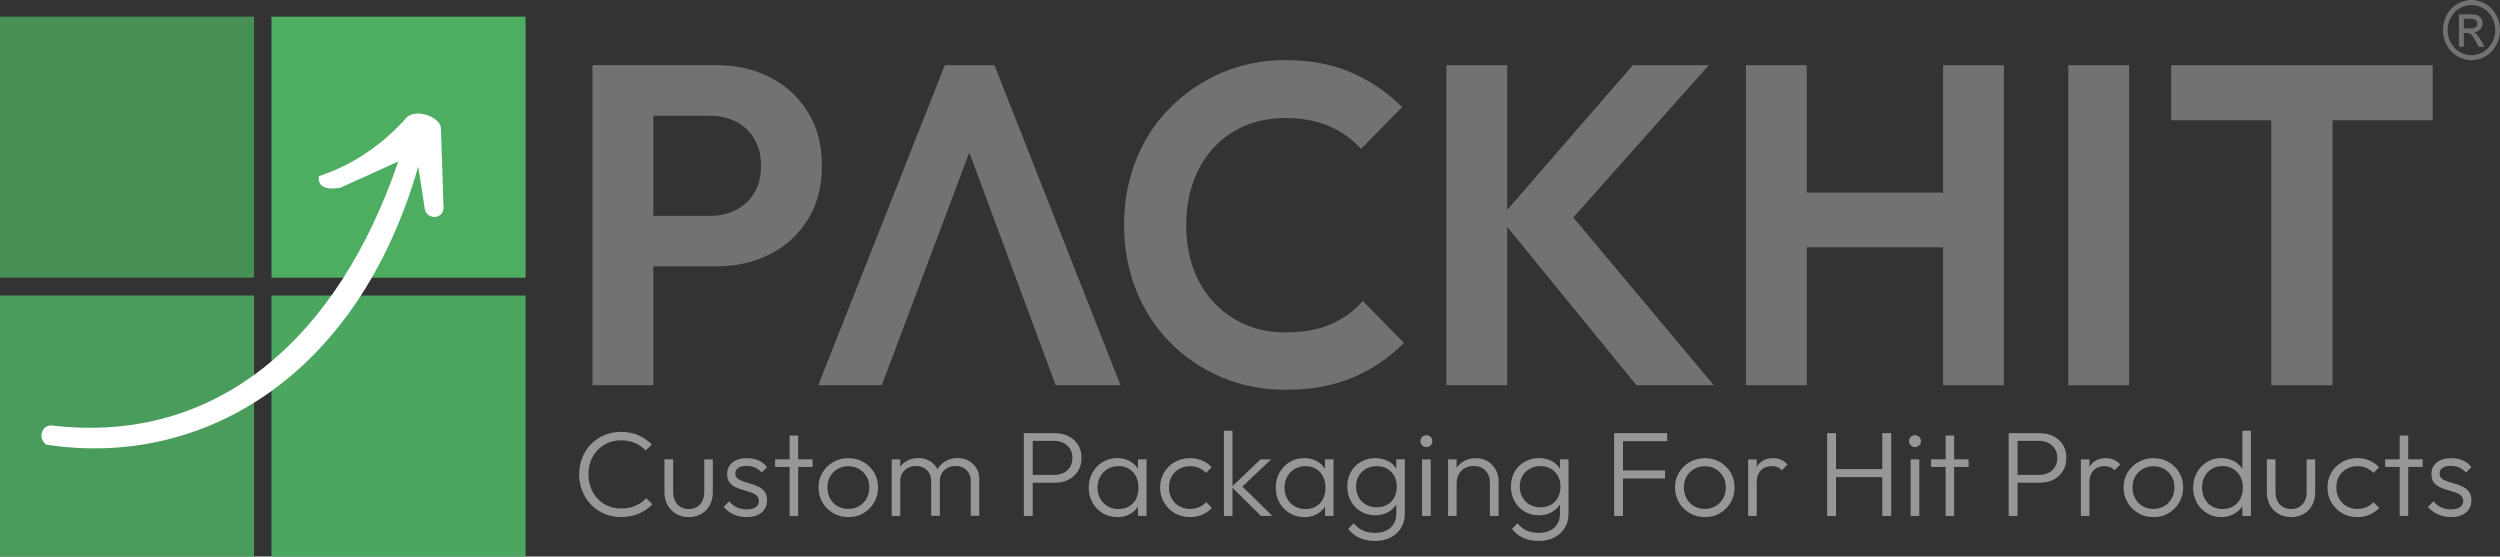<?xml version="1.0" encoding="UTF-8"?><svg id="Layer_1" xmlns="http://www.w3.org/2000/svg" viewBox="0 0 556.24 123.82"><rect x="0" y="0" width="556.24" height="123.82" fill="#333333" stroke="none"/><defs><style>.cls-1{fill:#717272;}.cls-1,.cls-2,.cls-3,.cls-4,.cls-5,.cls-6,.cls-7{stroke-width:0px;}.cls-2{opacity:.75;}.cls-2,.cls-5,.cls-6,.cls-7{fill:#4dae62;}.cls-3{fill:#fff;}.cls-4{fill:#989798;}.cls-5{opacity:.85;}.cls-6{opacity:.95;}</style></defs><rect class="cls-6" x="60.41" y="65.76" width="56.53" height="58.07"/><rect class="cls-5" y="65.76" width="56.53" height="58.07"/><rect class="cls-2" y="3.71" width="56.53" height="58.07"/><rect class="cls-7" x="60.41" y="3.71" width="56.53" height="58.07"/><path class="cls-3" d="M11.6,94.67c36.68,4.36,63.65-19.47,77.01-58.73l-12.91,5.84c-3.8.63-5.03-.68-4.75-2.59,7.42-2.45,14.02-6.81,19.73-13.26,2.45-1.76,7.43.29,7.43,2.67l.58,17.75c-.29,2.55-3.62,2.48-4.15.3l-1.48-9.6c-13.56,47.15-48.44,67.2-82.79,61.88-1.95-1.44-.99-4.47,1.34-4.27Z"/><path class="cls-1" d="M179.78,24.98c-2.06-3.34-4.86-5.92-8.41-7.75-3.55-1.82-7.54-2.74-11.99-2.74h-27.55v71.21h13.53v-26.44h14.03c4.44,0,8.44-.91,11.99-2.74,3.55-1.82,6.35-4.41,8.41-7.75,2.05-3.34,3.08-7.31,3.08-11.9s-1.03-8.56-3.08-11.9ZM167.84,42.91c-1,1.66-2.36,2.92-4.08,3.8-1.72.88-3.65,1.32-5.77,1.32h-12.63v-22.28h12.63c2.12,0,4.04.44,5.77,1.32,1.72.88,3.08,2.16,4.08,3.85.99,1.69,1.49,3.68,1.49,5.98s-.5,4.37-1.49,6.03Z"/><polygon class="cls-1" points="210.22 14.5 182.06 85.71 196.19 85.71 215.67 33.92 234.88 85.71 249.31 85.71 221.26 14.5 210.22 14.5"/><path class="cls-1" d="M296.11,72.14c-2.82,1.22-6.18,1.82-10.1,1.82-3.25,0-6.22-.57-8.9-1.72-2.68-1.15-5.02-2.79-7.01-4.91-1.99-2.13-3.52-4.64-4.58-7.55-1.06-2.9-1.59-6.14-1.59-9.72s.53-6.74,1.59-9.67c1.06-2.94,2.59-5.47,4.58-7.6,1.99-2.13,4.33-3.75,7.01-4.86,2.69-1.11,5.65-1.67,8.9-1.67,3.71,0,6.96.61,9.75,1.82,2.79,1.22,5.14,2.9,7.06,5.06l9.15-9.32c-3.25-3.24-7-5.79-11.24-7.65-4.25-1.86-9.15-2.79-14.72-2.79-5.17,0-9.93.95-14.27,2.84-4.34,1.89-8.16,4.49-11.44,7.8-3.28,3.31-5.8,7.19-7.56,11.65-1.76,4.46-2.64,9.25-2.64,14.38s.88,9.93,2.64,14.38c1.76,4.46,4.28,8.36,7.56,11.7,3.28,3.34,7.11,5.94,11.49,7.8,4.38,1.86,9.12,2.79,14.22,2.79,5.7,0,10.71-.91,15.02-2.74,4.31-1.82,8.09-4.39,11.34-7.7l-9.15-9.32c-1.92,2.23-4.29,3.95-7.11,5.17Z"/><polygon class="cls-1" points="380.21 14.5 363.3 14.5 335.35 46.7 335.35 14.5 321.82 14.5 321.82 85.71 335.35 85.71 335.35 50.49 364.1 85.71 381.31 85.71 350.04 48.38 380.21 14.5"/><polygon class="cls-1" points="432.33 42.86 402 42.86 402 14.5 388.47 14.5 388.47 85.71 402 85.71 402 55.02 432.33 55.02 432.33 85.71 445.86 85.71 445.86 14.5 432.33 14.5 432.33 42.86"/><rect class="cls-1" x="460.19" y="14.5" width="13.53" height="71.21"/><polygon class="cls-1" points="541.26 14.5 483.07 14.5 483.07 26.76 505.35 26.76 505.35 85.71 518.98 85.71 518.98 26.76 541.26 26.76 541.26 14.5"/><path class="cls-4" d="M138.26,115.05c-1.34,0-2.59-.24-3.74-.72-1.15-.48-2.15-1.16-3-2.04-.85-.87-1.51-1.89-1.97-3.04-.46-1.15-.69-2.39-.69-3.71s.23-2.56.69-3.71c.46-1.15,1.11-2.16,1.96-3.01.84-.86,1.84-1.53,2.98-2.01,1.14-.48,2.37-.72,3.7-.72,1.43,0,2.72.25,3.85.75,1.13.5,2.13,1.19,2.98,2.06l-1.36,1.34c-.65-.71-1.44-1.27-2.37-1.67-.92-.4-1.96-.6-3.1-.6-1.05,0-2.02.19-2.9.56-.88.37-1.65.91-2.31,1.59-.66.69-1.17,1.49-1.52,2.41-.35.92-.53,1.92-.53,3.01s.18,2.1.54,3.03.87,1.74,1.52,2.42c.65.69,1.42,1.22,2.31,1.59.89.37,1.86.56,2.91.56,1.2,0,2.26-.21,3.2-.62.93-.41,1.73-.97,2.38-1.69l1.36,1.37c-.83.87-1.83,1.57-2.99,2.07s-2.46.76-3.89.76Z"/><path class="cls-4" d="M153.22,115.05c-1.03,0-1.96-.24-2.77-.71s-1.45-1.12-1.92-1.94c-.46-.82-.69-1.78-.69-2.89v-7.31h1.93v7.23c0,.77.14,1.44.42,2.01s.68,1.02,1.21,1.34c.53.32,1.13.48,1.82.48,1.07,0,1.92-.35,2.54-1.04.63-.7.94-1.62.94-2.78v-7.23h1.9v7.31c0,1.09-.23,2.05-.68,2.89-.45.84-1.09,1.49-1.9,1.95-.82.46-1.75.7-2.8.7Z"/><path class="cls-4" d="M166.09,115.05c-.69,0-1.35-.09-1.99-.28-.63-.19-1.21-.45-1.73-.79-.52-.34-.97-.74-1.35-1.21l1.22-1.23c.51.61,1.08,1.06,1.73,1.35.64.29,1.36.44,2.16.44.85,0,1.52-.16,2-.48.48-.32.72-.77.72-1.34,0-.53-.17-.95-.52-1.26s-.78-.54-1.32-.72c-.53-.18-1.1-.35-1.7-.52-.6-.17-1.17-.38-1.71-.64s-.98-.62-1.32-1.08c-.34-.46-.5-1.07-.5-1.82s.18-1.33.53-1.86c.35-.53.86-.94,1.52-1.23.66-.3,1.45-.44,2.35-.44.96,0,1.83.17,2.61.51.78.34,1.4.84,1.88,1.5l-1.22,1.2c-.38-.48-.86-.85-1.43-1.11-.57-.26-1.21-.39-1.92-.39-.82,0-1.44.16-1.86.47-.43.31-.64.72-.64,1.22s.17.86.52,1.14.78.5,1.32.67,1.1.34,1.7.51c.6.17,1.17.39,1.71.67.54.28.98.65,1.32,1.12.33.47.5,1.11.5,1.92,0,1.12-.41,2.02-1.24,2.69s-1.94,1-3.36,1Z"/><path class="cls-4" d="M172.45,103.89v-1.69h8.35v1.69h-8.35ZM175.69,114.79v-17.89h1.9v17.89h-1.9Z"/><path class="cls-4" d="M188.74,115.05c-1.23,0-2.35-.29-3.36-.88-1.01-.59-1.8-1.38-2.39-2.38-.59-1-.88-2.12-.88-3.35s.29-2.31.88-3.29c.59-.98,1.39-1.76,2.39-2.34,1.01-.58,2.13-.87,3.36-.87s2.38.28,3.37.86c1,.57,1.79,1.35,2.38,2.34.59.99.88,2.09.88,3.31s-.3,2.37-.88,3.36c-.59.99-1.38,1.78-2.38,2.37-1,.59-2.12.88-3.37.88ZM188.74,113.23c.91,0,1.71-.21,2.41-.62.7-.41,1.25-.98,1.66-1.71.41-.73.61-1.55.61-2.46s-.2-1.72-.61-2.42c-.41-.7-.96-1.26-1.66-1.67-.7-.41-1.5-.62-2.41-.62s-1.69.21-2.39.62-1.26.97-1.66,1.67-.6,1.51-.6,2.42.2,1.75.6,2.48.95,1.29,1.66,1.7,1.5.62,2.39.62Z"/><path class="cls-4" d="M198.4,114.79v-12.58h1.9v12.58h-1.9ZM207.18,114.79v-7.71c0-1.04-.32-1.86-.95-2.48s-1.43-.92-2.39-.92c-.65,0-1.25.14-1.78.41-.53.28-.96.67-1.28,1.16-.32.5-.48,1.1-.48,1.79l-.87-.35c0-.96.22-1.8.65-2.52.44-.71,1.02-1.27,1.76-1.66.73-.39,1.56-.59,2.49-.59s1.72.2,2.43.59c.72.39,1.29.95,1.71,1.66.43.71.64,1.56.64,2.54v8.06h-1.93ZM215.99,114.79v-7.71c0-1.04-.32-1.86-.95-2.48s-1.44-.92-2.42-.92c-.63,0-1.22.14-1.75.41-.53.28-.96.67-1.28,1.16-.32.5-.48,1.1-.48,1.79l-1.14-.35c.05-.96.31-1.8.77-2.52.46-.71,1.07-1.27,1.82-1.66.75-.39,1.58-.59,2.49-.59s1.73.2,2.46.59c.73.39,1.31.95,1.74,1.66.43.71.64,1.56.64,2.54v8.06h-1.9Z"/><path class="cls-4" d="M227.8,114.79v-18.42h1.98v18.42h-1.98ZM229.07,107.4v-1.74h5.52c.76,0,1.45-.15,2.05-.45.61-.3,1.09-.74,1.44-1.3s.53-1.24.53-2.02-.18-1.46-.53-2.02-.83-1-1.44-1.31c-.61-.31-1.29-.47-2.05-.47h-5.52v-1.71h5.66c1.12,0,2.13.23,3.02.68s1.59,1.09,2.11,1.91c.52.82.77,1.79.77,2.92s-.26,2.07-.77,2.9c-.52.83-1.22,1.47-2.11,1.93s-1.89.68-3.02.68h-5.66Z"/><path class="cls-4" d="M248.6,115.05c-1.21,0-2.3-.29-3.26-.87-.96-.58-1.72-1.36-2.27-2.34s-.83-2.09-.83-3.32.28-2.37.83-3.36c.55-.99,1.31-1.78,2.27-2.36.96-.58,2.04-.87,3.24-.87.98,0,1.85.19,2.62.58.77.38,1.39.92,1.88,1.61.48.69.77,1.49.88,2.4v3.94c-.11.91-.4,1.71-.88,2.41-.48.7-1.11,1.24-1.88,1.62-.77.38-1.64.58-2.6.58ZM248.9,113.26c1.32,0,2.39-.44,3.2-1.31.81-.87,1.21-2.03,1.21-3.45,0-.95-.19-1.78-.56-2.5s-.89-1.29-1.55-1.69c-.66-.4-1.44-.6-2.33-.6s-1.71.21-2.41.62c-.7.41-1.25.98-1.66,1.7s-.61,1.55-.61,2.48.2,1.75.61,2.46c.41.72.97,1.28,1.67,1.69.71.41,1.51.62,2.42.62ZM253.2,114.79v-3.37l.38-3.11-.38-3.03v-3.08h1.9v12.58h-1.9Z"/><path class="cls-4" d="M264.78,115.05c-1.25,0-2.38-.29-3.39-.87-1.01-.58-1.8-1.37-2.39-2.37-.59-1-.88-2.12-.88-3.35s.29-2.34.88-3.33c.59-.99,1.39-1.77,2.39-2.34,1.01-.57,2.14-.86,3.39-.86.96,0,1.86.18,2.69.53.83.36,1.54.86,2.12,1.5l-1.25,1.26c-.44-.48-.96-.85-1.58-1.11-.62-.26-1.28-.39-1.99-.39-.91,0-1.71.21-2.42.62s-1.26.97-1.66,1.67-.6,1.52-.6,2.45.2,1.73.6,2.45.95,1.29,1.66,1.7,1.51.62,2.42.62c.73,0,1.4-.13,2.01-.39s1.14-.63,1.58-1.11l1.28,1.26c-.6.66-1.32,1.17-2.16,1.53s-1.75.54-2.71.54Z"/><path class="cls-4" d="M272.32,114.79v-18.96h1.9v18.96h-1.9ZM280.56,114.79l-6.53-6.45,6.42-6.13h2.37l-6.99,6.61.08-1.07,7.18,7.04h-2.53Z"/><path class="cls-4" d="M290.21,115.05c-1.21,0-2.3-.29-3.26-.87-.96-.58-1.72-1.36-2.27-2.34s-.83-2.09-.83-3.32.28-2.37.83-3.36c.55-.99,1.31-1.78,2.27-2.36.96-.58,2.04-.87,3.24-.87.98,0,1.85.19,2.62.58.77.38,1.39.92,1.88,1.61.48.69.77,1.49.88,2.4v3.94c-.11.91-.4,1.71-.88,2.41-.48.7-1.11,1.24-1.88,1.62-.77.38-1.64.58-2.6.58ZM290.51,113.26c1.32,0,2.39-.44,3.2-1.31.81-.87,1.21-2.03,1.21-3.45,0-.95-.19-1.78-.56-2.5s-.89-1.29-1.55-1.69c-.66-.4-1.44-.6-2.33-.6s-1.71.21-2.41.62c-.7.41-1.25.98-1.66,1.7s-.61,1.55-.61,2.48.2,1.75.61,2.46c.41.72.97,1.28,1.67,1.69.71.41,1.51.62,2.42.62ZM294.81,114.79v-3.37l.38-3.11-.38-3.03v-3.08h1.9v12.58h-1.9Z"/><path class="cls-4" d="M305.99,114.65c-1.18,0-2.24-.28-3.18-.83s-1.69-1.31-2.23-2.28-.82-2.05-.82-3.27.27-2.3.8-3.25c.53-.95,1.27-1.71,2.22-2.26.94-.55,2-.83,3.18-.83,1,0,1.89.19,2.68.56.79.37,1.42.91,1.9,1.59.48.69.77,1.5.88,2.42v3.56c-.11.91-.41,1.71-.9,2.4-.49.69-1.12,1.22-1.9,1.61-.78.38-1.66.58-2.64.58ZM305.85,120.35c-1.29,0-2.43-.24-3.44-.71-1.01-.47-1.82-1.14-2.43-1.99l1.25-1.23c.51.68,1.15,1.21,1.93,1.58.78.37,1.7.56,2.75.56,1.45,0,2.61-.38,3.47-1.15s1.29-1.81,1.29-3.13v-3.13l.38-2.87-.38-2.84v-3.24h1.9v12.08c0,1.21-.28,2.28-.84,3.19s-1.35,1.62-2.35,2.13c-1.01.51-2.18.76-3.52.76ZM306.34,112.86c.89,0,1.66-.19,2.33-.56.66-.37,1.18-.9,1.55-1.59s.56-1.5.56-2.42-.19-1.7-.56-2.38-.89-1.21-1.56-1.61c-.67-.39-1.45-.59-2.34-.59s-1.68.2-2.38.59c-.7.39-1.24.93-1.63,1.61-.39.68-.59,1.47-.59,2.38s.2,1.69.6,2.38c.4.7.94,1.24,1.63,1.62.69.38,1.49.58,2.39.58Z"/><path class="cls-4" d="M317.35,99.47c-.36,0-.67-.13-.93-.39-.25-.26-.38-.57-.38-.92,0-.38.13-.69.38-.94.25-.25.56-.38.93-.38.4,0,.72.13.97.38.24.25.37.56.37.94s-.12.67-.37.92c-.25.26-.57.39-.97.39ZM316.4,114.79v-12.58h1.93v12.58h-1.93Z"/><path class="cls-4" d="M322.19,114.79v-12.58h1.9v12.58h-1.9ZM331.5,114.79v-7.39c0-1.11-.33-2-.99-2.69-.66-.69-1.54-1.03-2.62-1.03-.74,0-1.4.16-1.96.48-.56.32-1.01.76-1.33,1.31-.33.55-.49,1.19-.49,1.9l-.87-.48c0-.95.23-1.79.68-2.54.45-.75,1.06-1.34,1.84-1.77s1.66-.64,2.65-.64,1.85.23,2.61.7,1.35,1.09,1.78,1.87c.43.79.64,1.64.64,2.57v7.71h-1.93Z"/><path class="cls-4" d="M342.4,114.65c-1.18,0-2.24-.28-3.18-.83s-1.69-1.31-2.23-2.28-.82-2.05-.82-3.27.27-2.3.8-3.25c.53-.95,1.27-1.71,2.22-2.26.94-.55,2-.83,3.18-.83,1,0,1.89.19,2.68.56.79.37,1.42.91,1.9,1.59.48.69.77,1.5.88,2.42v3.56c-.11.91-.41,1.71-.9,2.4-.49.69-1.12,1.22-1.9,1.61-.78.38-1.66.58-2.64.58ZM342.27,120.35c-1.29,0-2.43-.24-3.44-.71-1.01-.47-1.82-1.14-2.43-1.99l1.25-1.23c.51.68,1.15,1.21,1.93,1.58.78.37,1.7.56,2.75.56,1.45,0,2.61-.38,3.47-1.15s1.29-1.81,1.29-3.13v-3.13l.38-2.87-.38-2.84v-3.24h1.9v12.08c0,1.21-.28,2.28-.84,3.19s-1.35,1.62-2.35,2.13c-1.01.51-2.18.76-3.52.76ZM342.76,112.86c.89,0,1.66-.19,2.33-.56.66-.37,1.18-.9,1.55-1.59s.56-1.5.56-2.42-.19-1.7-.56-2.38-.89-1.21-1.56-1.61c-.67-.39-1.45-.59-2.34-.59s-1.68.2-2.38.59c-.7.39-1.24.93-1.63,1.61-.39.68-.59,1.47-.59,2.38s.2,1.69.6,2.38c.4.7.94,1.24,1.63,1.62.69.38,1.49.58,2.39.58Z"/><path class="cls-4" d="M359.13,114.79v-18.42h1.98v18.42h-1.98ZM360.43,98.16v-1.79h10.5v1.79h-10.5ZM360.43,106.46v-1.79h10.04v1.79h-10.04Z"/><path class="cls-4" d="M379.31,115.05c-1.23,0-2.35-.29-3.36-.88-1.01-.59-1.8-1.38-2.39-2.38-.59-1-.88-2.12-.88-3.35s.29-2.31.88-3.29c.59-.98,1.39-1.76,2.39-2.34,1.01-.58,2.13-.87,3.36-.87s2.38.28,3.37.86c1,.57,1.79,1.35,2.38,2.34.59.99.88,2.09.88,3.31s-.3,2.37-.88,3.36c-.59.99-1.38,1.78-2.38,2.37-1,.59-2.12.88-3.37.88ZM379.31,113.23c.91,0,1.71-.21,2.41-.62.7-.41,1.25-.98,1.66-1.71.41-.73.61-1.55.61-2.46s-.2-1.72-.61-2.42c-.41-.7-.96-1.26-1.66-1.67-.7-.41-1.5-.62-2.41-.62s-1.69.21-2.39.62-1.26.97-1.66,1.67-.6,1.51-.6,2.42.2,1.75.6,2.48.95,1.29,1.66,1.7,1.5.62,2.39.62Z"/><path class="cls-4" d="M388.96,114.79v-12.58h1.9v12.58h-1.9ZM390.87,107.45l-.79-.35c0-1.59.39-2.85,1.18-3.77.79-.93,1.87-1.39,3.25-1.39.63,0,1.21.11,1.74.33.53.22,1.01.58,1.47,1.06l-1.25,1.31c-.31-.34-.65-.58-1.02-.72-.37-.14-.79-.21-1.27-.21-.98,0-1.78.32-2.39.95-.62.63-.93,1.57-.93,2.8Z"/><path class="cls-4" d="M406.53,114.79v-18.42h1.98v18.42h-1.98ZM407.84,106.16v-1.79h11.51v1.79h-11.51ZM418.8,114.79v-18.42h1.99v18.42h-1.99Z"/><path class="cls-4" d="M426.06,99.47c-.36,0-.67-.13-.93-.39-.25-.26-.38-.57-.38-.92,0-.38.13-.69.38-.94.25-.25.56-.38.93-.38.4,0,.72.13.97.38.24.25.37.56.37.94s-.12.67-.37.92c-.25.26-.57.39-.97.39ZM425.11,114.79v-12.58h1.93v12.58h-1.93Z"/><path class="cls-4" d="M429.65,103.89v-1.69h8.35v1.69h-8.35ZM432.89,114.79v-17.89h1.9v17.89h-1.9Z"/><path class="cls-4" d="M446.92,114.79v-18.42h1.98v18.42h-1.98ZM448.2,107.4v-1.74h5.52c.76,0,1.45-.15,2.05-.45.61-.3,1.09-.74,1.44-1.3s.53-1.24.53-2.02-.18-1.46-.53-2.02-.83-1-1.44-1.31c-.61-.31-1.29-.47-2.05-.47h-5.52v-1.71h5.66c1.12,0,2.13.23,3.02.68s1.59,1.09,2.11,1.91c.52.82.77,1.79.77,2.92s-.26,2.07-.77,2.9c-.52.83-1.22,1.47-2.11,1.93s-1.89.68-3.02.68h-5.66Z"/><path class="cls-4" d="M462.99,114.79v-12.58h1.9v12.58h-1.9ZM464.89,107.45l-.79-.35c0-1.59.39-2.85,1.18-3.77.79-.93,1.87-1.39,3.25-1.39.63,0,1.21.11,1.74.33.53.22,1.01.58,1.47,1.06l-1.25,1.31c-.31-.34-.65-.58-1.02-.72-.37-.14-.79-.21-1.27-.21-.98,0-1.78.32-2.39.95-.62.63-.93,1.57-.93,2.8Z"/><path class="cls-4" d="M479.12,115.05c-1.23,0-2.35-.29-3.36-.88-1.01-.59-1.8-1.38-2.39-2.38-.59-1-.88-2.12-.88-3.35s.29-2.31.88-3.29c.59-.98,1.39-1.76,2.39-2.34,1.01-.58,2.13-.87,3.36-.87s2.38.28,3.37.86c1,.57,1.79,1.35,2.38,2.34.59.99.88,2.09.88,3.31s-.3,2.37-.88,3.36c-.59.99-1.38,1.78-2.38,2.37-1,.59-2.12.88-3.37.88ZM479.12,113.23c.91,0,1.71-.21,2.41-.62.7-.41,1.25-.98,1.66-1.71.41-.73.61-1.55.61-2.46s-.2-1.72-.61-2.42c-.41-.7-.96-1.26-1.66-1.67-.7-.41-1.5-.62-2.41-.62s-1.69.21-2.39.62-1.26.97-1.66,1.67-.6,1.51-.6,2.42.2,1.75.6,2.48.95,1.29,1.66,1.7,1.5.62,2.39.62Z"/><path class="cls-4" d="M494.21,115.05c-1.18,0-2.24-.28-3.18-.86-.94-.57-1.69-1.35-2.24-2.34-.55-.99-.83-2.1-.83-3.33s.28-2.37.83-3.36c.55-.99,1.3-1.78,2.24-2.36.94-.58,2-.87,3.18-.87.96,0,1.83.19,2.61.56.78.37,1.43.91,1.94,1.59.52.69.82,1.5.91,2.42v3.94c-.11.91-.41,1.71-.91,2.4-.5.69-1.14,1.23-1.92,1.62-.78.39-1.66.59-2.64.59ZM494.54,113.26c.89,0,1.67-.2,2.34-.6s1.2-.96,1.58-1.69c.38-.72.57-1.55.57-2.48s-.19-1.78-.58-2.49c-.39-.71-.92-1.28-1.59-1.69-.67-.41-1.45-.62-2.34-.62s-1.68.21-2.37.62c-.69.41-1.23.98-1.62,1.7s-.58,1.55-.58,2.48.19,1.75.58,2.48.93,1.29,1.63,1.69c.7.4,1.49.6,2.38.6ZM500.82,114.79h-1.9v-3.37l.38-3.11-.38-3.03v-9.45h1.9v18.96Z"/><path class="cls-4" d="M509.74,115.05c-1.03,0-1.96-.24-2.77-.71s-1.45-1.12-1.92-1.94c-.46-.82-.69-1.78-.69-2.89v-7.31h1.93v7.23c0,.77.14,1.44.42,2.01s.68,1.02,1.21,1.34c.53.32,1.13.48,1.82.48,1.07,0,1.92-.35,2.54-1.04.63-.7.94-1.62.94-2.78v-7.23h1.9v7.31c0,1.09-.23,2.05-.68,2.89-.45.84-1.09,1.49-1.9,1.95-.82.46-1.75.7-2.8.7Z"/><path class="cls-4" d="M524.51,115.05c-1.25,0-2.38-.29-3.39-.87-1.01-.58-1.8-1.37-2.39-2.37-.59-1-.88-2.12-.88-3.35s.29-2.34.88-3.33c.59-.99,1.39-1.77,2.39-2.34,1.01-.57,2.14-.86,3.39-.86.96,0,1.86.18,2.69.53.83.36,1.54.86,2.12,1.5l-1.25,1.26c-.44-.48-.96-.85-1.58-1.11-.62-.26-1.28-.39-1.99-.39-.91,0-1.71.21-2.42.62s-1.26.97-1.66,1.67-.6,1.52-.6,2.45.2,1.73.6,2.45.95,1.29,1.66,1.7,1.51.62,2.42.62c.73,0,1.4-.13,2.01-.39s1.14-.63,1.58-1.11l1.28,1.26c-.6.66-1.32,1.17-2.16,1.53s-1.75.54-2.71.54Z"/><path class="cls-4" d="M530.68,103.89v-1.69h8.35v1.69h-8.35ZM533.92,114.79v-17.89h1.9v17.89h-1.9Z"/><path class="cls-4" d="M545.29,115.05c-.69,0-1.35-.09-1.99-.28-.63-.19-1.21-.45-1.73-.79-.52-.34-.97-.74-1.35-1.21l1.22-1.23c.51.61,1.08,1.06,1.73,1.35.64.29,1.36.44,2.16.44.85,0,1.52-.16,2-.48.48-.32.72-.77.72-1.34,0-.53-.17-.95-.52-1.26s-.78-.54-1.32-.72c-.53-.18-1.1-.35-1.7-.52-.6-.17-1.17-.38-1.71-.64s-.98-.62-1.32-1.08c-.34-.46-.5-1.07-.5-1.82s.18-1.33.53-1.86c.35-.53.86-.94,1.52-1.23.66-.3,1.45-.44,2.35-.44.96,0,1.83.17,2.61.51.78.34,1.4.84,1.88,1.5l-1.22,1.2c-.38-.48-.86-.85-1.43-1.11-.57-.26-1.21-.39-1.92-.39-.82,0-1.44.16-1.86.47-.43.31-.64.72-.64,1.22s.17.86.52,1.14.78.5,1.32.67,1.1.34,1.7.51c.6.17,1.17.39,1.71.67.54.28.98.65,1.32,1.12.33.47.5,1.11.5,1.92,0,1.12-.41,2.02-1.24,2.69s-1.94,1-3.36,1Z"/><path class="cls-1" d="M549.89,0c1.07,0,2.11.29,3.12.86s1.81,1.4,2.38,2.48c.57,1.07.85,2.19.85,3.36s-.28,2.26-.84,3.33-1.34,1.89-2.35,2.48-2.06.88-3.16.88-2.15-.29-3.16-.88-1.79-1.42-2.35-2.48c-.56-1.06-.84-2.17-.84-3.33s.28-2.28.85-3.36,1.36-1.9,2.38-2.48c1.02-.58,2.06-.86,3.12-.86ZM549.89,1.11c-.89,0-1.76.24-2.61.72s-1.51,1.17-1.98,2.07-.72,1.83-.72,2.8.23,1.89.7,2.77,1.12,1.57,1.97,2.07,1.72.74,2.64.74,1.79-.25,2.64-.74c.84-.49,1.5-1.18,1.96-2.07.47-.88.7-1.81.7-2.77s-.24-1.9-.71-2.8c-.47-.9-1.14-1.59-1.98-2.07-.85-.48-1.72-.72-2.6-.72ZM547.1,10.4V3.19h2.35c.8,0,1.38.07,1.74.2s.65.37.86.7.32.68.32,1.06c0,.53-.18.98-.53,1.38s-.83.61-1.42.66c.24.11.44.23.58.38.28.28.61.76,1.01,1.43l.83,1.41h-1.35l-.61-1.14c-.48-.89-.86-1.45-1.15-1.68-.2-.17-.5-.25-.88-.25h-.65v3.06h-1.1ZM548.2,6.34h1.34c.64,0,1.08-.1,1.31-.3s.35-.47.35-.8c0-.21-.06-.4-.17-.57s-.27-.29-.47-.38-.57-.12-1.11-.12h-1.25v2.17Z"/></svg>